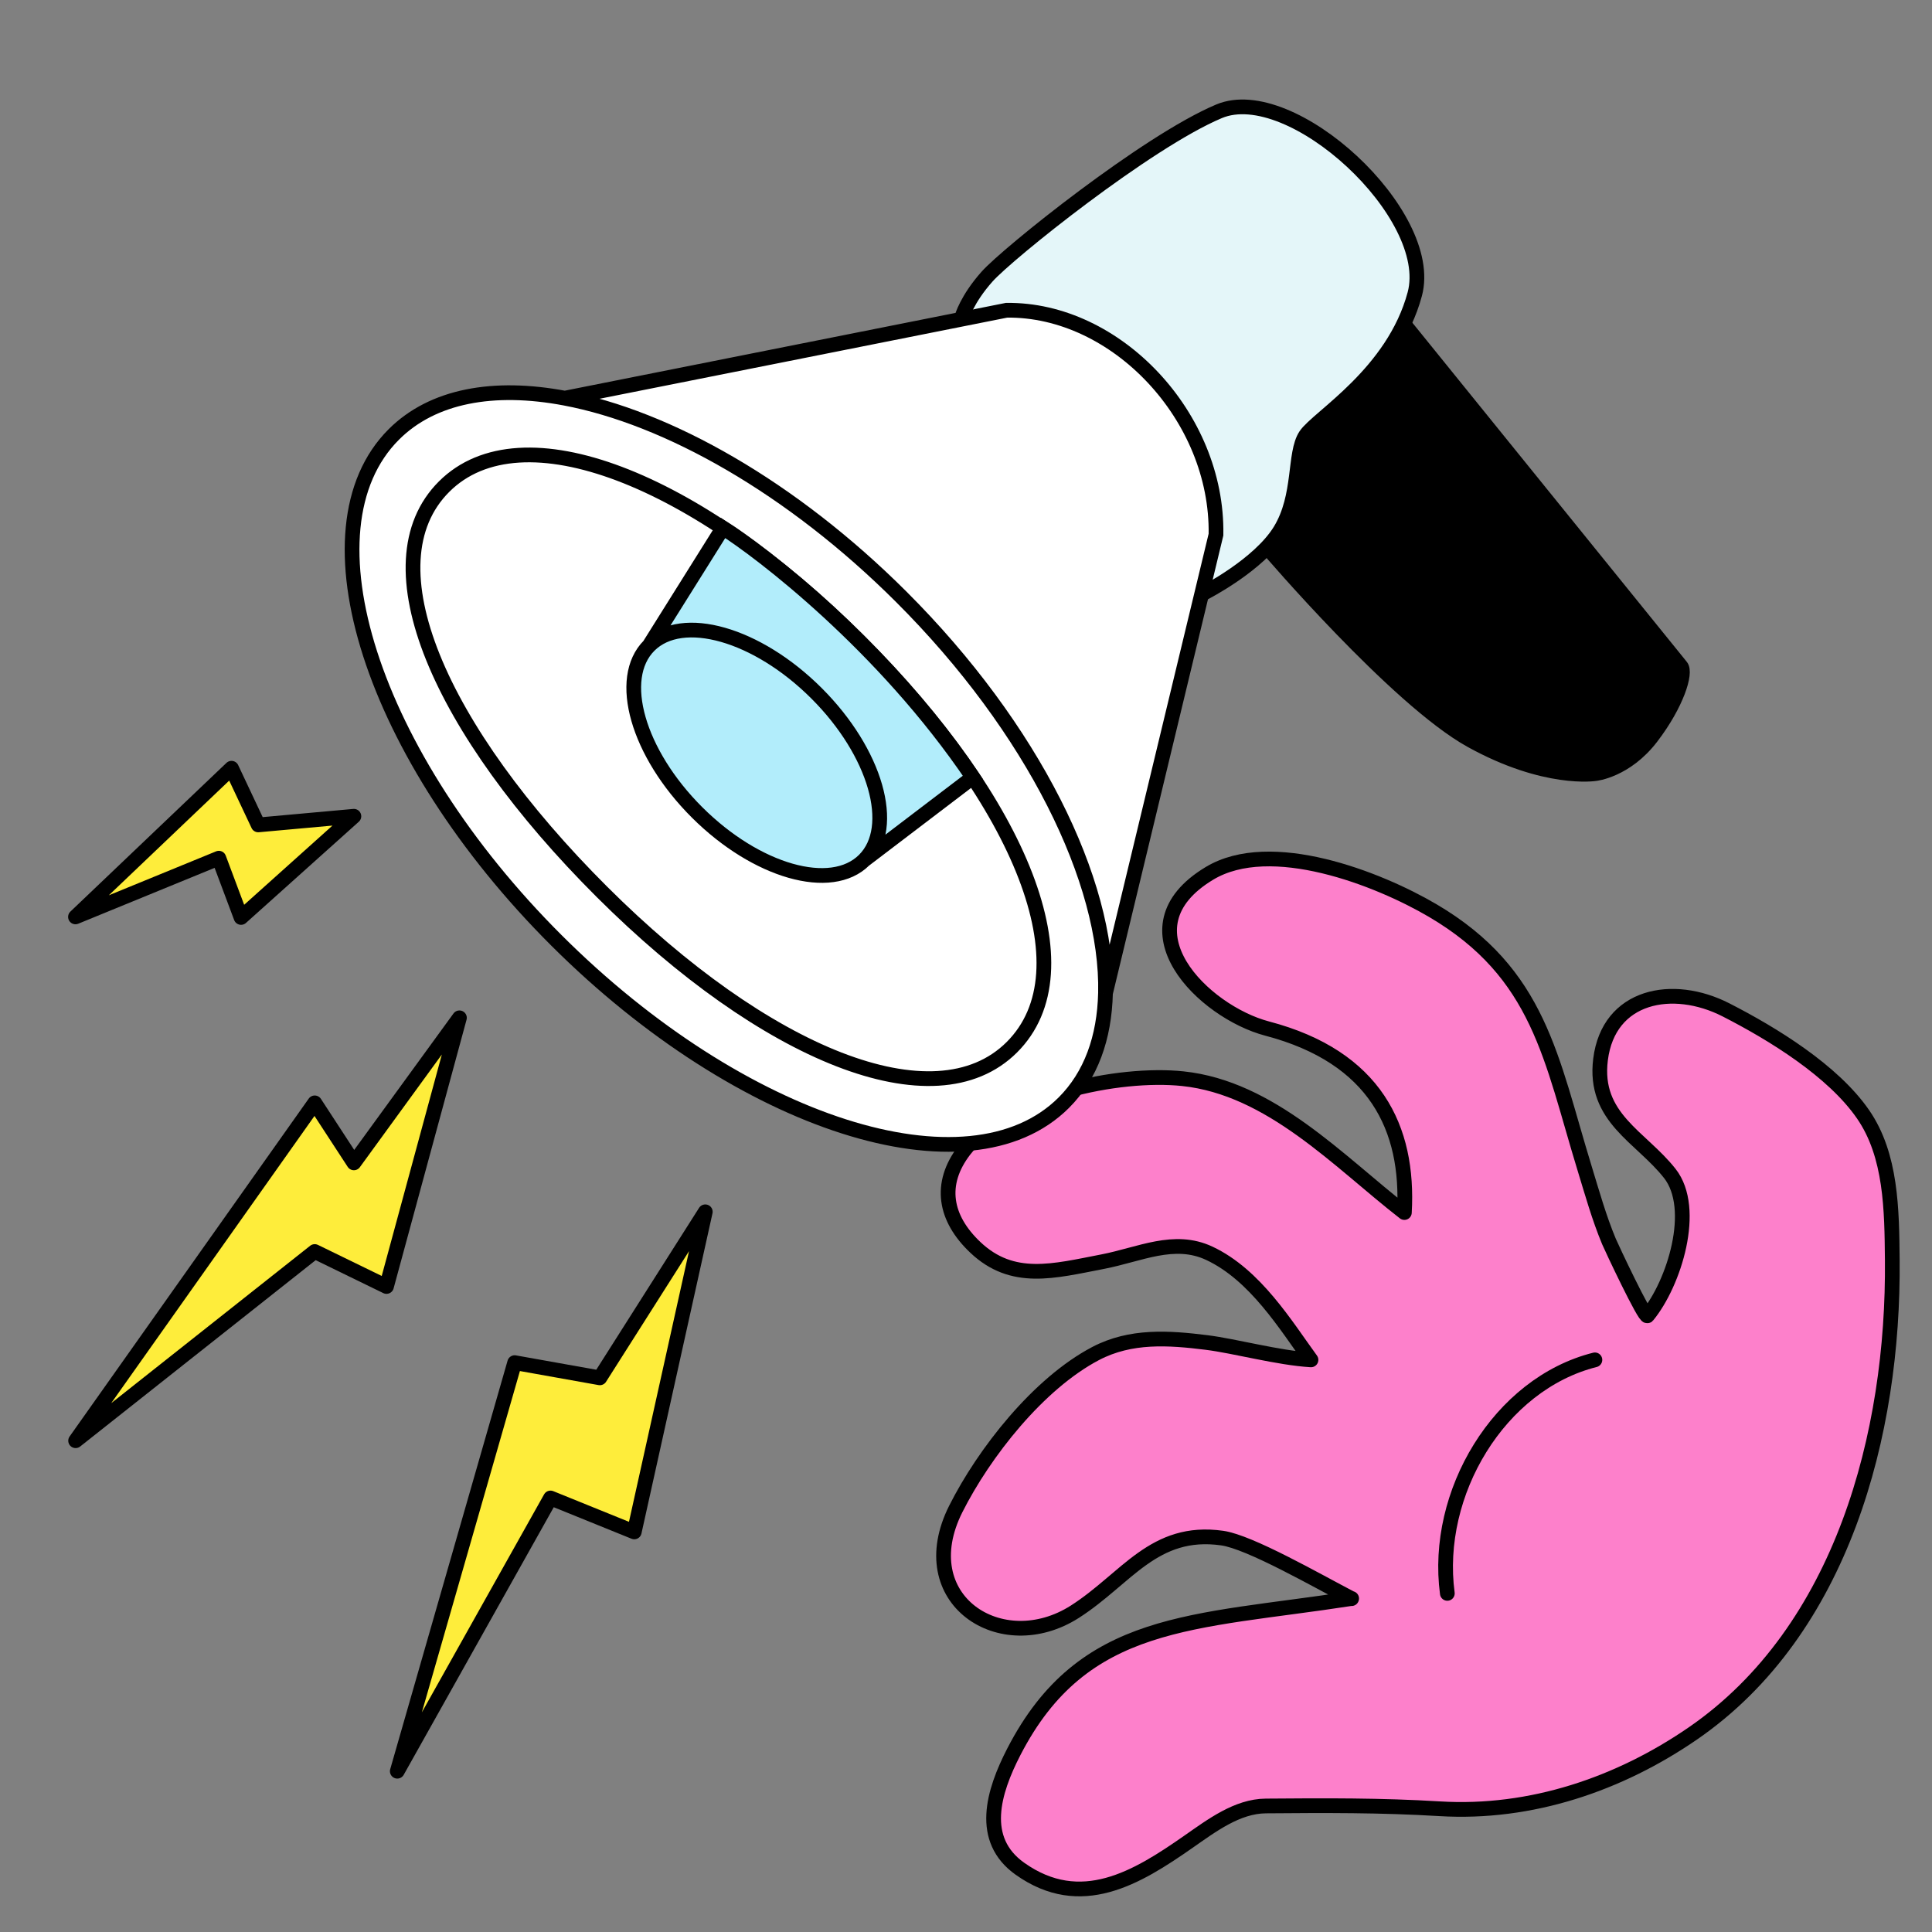 <svg xmlns="http://www.w3.org/2000/svg" width="525" height="525" fill="none"><rect width="100%" height="100%" fill="#808080" stroke="none"/><g clip-path="url(#a)"><path fill="#FD80CB" d="M367.298 434.373c-43.11 6.668-72.96 5.092-91.809 41.679-5.614 10.904-9.5 23.833 1.672 31.762 16.567 11.747 31.78 2.436 45.743-7.308 6.354-4.426 13.283-9.686 21.069-9.752 16.105-.136 31.262-.207 47.252.757 24.846 1.505 48.866-6.739 68.845-20.504 40.561-27.954 54.582-81.498 54.138-128.589-.129-13.677-.246-28.455-7.924-39.596-8.172-11.866-24.601-21.929-37.281-28.407-14.418-7.366-31.886-4.091-34.076 13.501-1.978 15.867 10.986 20.973 18.831 30.964 7.537 9.605 1.159 29.872-6.08 38.671-.667.815-9.828-18.677-10.467-20.211-2.686-6.447-4.563-13.177-6.604-19.841-9.159-29.837-12.196-52.975-41.321-70.09-14.778-8.683-43.979-20.126-60.648-10.074-24.789 14.936-1.537 37.622 15.69 42.164 29.401 7.736 38.602 27.079 37.298 49.997-17.926-13.952-36.294-33.876-60.252-36.38-17.382-1.814-47.704 4.305-59.329 19.44-7.061 9.191-5.328 18.528 2.998 26.407 10.12 9.572 21.266 6.447 34.583 3.881 10.135-1.954 19.424-6.764 29.002-2.273 12.545 5.892 20.844 19.678 27.621 28.96-8.929-.536-20.648-3.757-28.381-4.723-10.308-1.286-20.61-2.003-30.134 2.994-15.59 8.181-30.348 27.004-38.004 42.225-12.378 24.619 12.362 40.728 32.373 27.928 14.01-8.966 21.407-22.639 40.03-19.994 7.525 1.066 25.774 11.579 35.154 16.452z"/><path stroke="#000" stroke-linecap="round" stroke-linejoin="round" stroke-width="4" d="M367.298 434.373c-43.11 6.668-72.96 5.092-91.809 41.679-5.614 10.904-9.5 23.833 1.672 31.762 16.567 11.747 31.78 2.436 45.743-7.308 6.354-4.426 13.283-9.686 21.069-9.752 16.105-.136 31.262-.207 47.252.757 24.846 1.505 48.866-6.739 68.845-20.504 40.561-27.954 54.582-81.498 54.138-128.589-.129-13.677-.246-28.455-7.924-39.596-8.172-11.866-24.601-21.929-37.281-28.407-14.418-7.366-31.886-4.091-34.076 13.501-1.978 15.867 10.986 20.973 18.831 30.964 7.537 9.605 1.159 29.872-6.08 38.671-.667.815-9.828-18.677-10.467-20.211-2.686-6.447-4.563-13.177-6.604-19.841-9.159-29.837-12.196-52.975-41.321-70.09-14.778-8.683-43.979-20.126-60.648-10.074-24.789 14.936-1.537 37.622 15.69 42.164 29.401 7.736 38.602 27.079 37.298 49.997-17.926-13.952-36.294-33.876-60.252-36.38-17.382-1.814-47.704 4.305-59.329 19.44-7.061 9.191-5.328 18.528 2.998 26.407 10.12 9.572 21.266 6.447 34.583 3.881 10.135-1.954 19.424-6.764 29.002-2.273 12.545 5.892 20.844 19.678 27.621 28.96-8.929-.536-20.648-3.757-28.381-4.723-10.308-1.286-20.61-2.003-30.134 2.994-15.59 8.181-30.348 27.004-38.004 42.225-12.378 24.619 12.362 40.728 32.373 27.928 14.01-8.966 21.407-22.639 40.03-19.994 7.525 1.066 25.774 11.579 35.154 16.452z"/><path stroke="#000" stroke-linecap="round" stroke-linejoin="round" stroke-width="4" d="M433.398 369.525c-26.028 6.543-43.742 36.245-40.103 63.461"/><path fill="#000" fill-rule="evenodd" d="m456.778 181.061-75.18-92.903-26.364 30.925-10.62 29.993s34.882 40.897 55.119 52.114 33.734 9.039 33.734 9.039 1.329-7.369 10.894-18.972c2.934-3.721 11.453-11.29 12.417-10.196" clip-rule="evenodd"/><path fill="#000" d="M456.778 181.061c-.964-1.094-9.483 6.475-12.417 10.196-9.565 11.603-10.894 18.972-10.894 18.972s8.319-.815 15.272-9.899 9.524-17.582 8.039-19.269"/><path stroke="#000" stroke-linejoin="round" stroke-width="4" d="M355.234 119.083s37.035 48.557 56.599 63.457c19.563 14.9 32.528 8.717 32.528 8.717m-89.127-72.174 26.364-30.925 75.18 92.903m-101.544-61.978-10.62 29.993s34.882 40.897 55.119 52.114 33.734 9.039 33.734 9.039m10.894-18.972c2.934-3.721 11.453-11.29 12.417-10.196m-12.417 10.196c-9.565 11.603-10.894 18.972-10.894 18.972m23.311-29.168c1.485 1.687-1.086 10.186-8.039 19.269-6.953 9.084-15.272 9.899-15.272 9.899"/><path fill="#E4F6F9" stroke="#000" stroke-linejoin="round" stroke-width="4" d="M347.87 144.154c-5.748 9.406-20.694 16.991-20.694 16.991l-65.79-74.934s1.287-4.806 6.833-11.047c5.546-6.24 43.397-36.663 63.042-44.92s58.987 28.039 53.192 49.666-26.405 33.489-29.661 38.412c-3.256 4.922-1.174 16.426-6.922 25.832Z"/><path fill="#fff" d="M153.483 108.199c27.946 5.265 61.666 24.286 91.385 53.936 35.903 35.818 56.257 77.46 55.539 107.735l30.025-124.595c.545-32.048-27.113-61.351-56.916-60.967z"/><path fill="#fff" d="M151.228 255.556c50.268 50.15 111.981 69.892 137.839 44.095 7.39-7.373 11.052-17.667 11.34-29.781.718-30.275-19.636-71.917-55.539-107.735-29.719-29.65-63.439-48.671-91.385-53.936-19.322-3.64-35.884-.705-46.454 9.841-25.858 25.797-6.07 87.365 44.199 137.516"/><path fill="#fff" d="M233.383 174.095c44.225 44.121 62.628 89.48 41.584 110.475-21.045 20.995-67.169 1.908-111.394-42.213s-63.934-89.132-42.889-110.127 68.474-2.256 112.699 41.865"/><path stroke="#000" stroke-width="4" d="M153.483 108.199c-19.322-3.64-35.884-.705-46.454 9.841-25.858 25.797-6.07 87.365 44.199 137.516s111.981 69.892 137.839 44.095c7.39-7.373 11.052-17.667 11.34-29.781M153.483 108.199c27.946 5.265 61.666 24.286 91.385 53.936 35.903 35.818 56.257 77.46 55.539 107.735M153.483 108.199l120.033-23.89c29.803-.385 57.461 28.918 56.916 60.966L300.407 269.87m-67.024-95.775c44.225 44.121 62.628 89.48 41.584 110.475-21.045 20.995-67.169 1.908-111.394-42.213s-63.934-89.132-42.889-110.127 68.474-2.256 112.699 41.865Z"/><path fill="#B2EDFB" d="M221.86 188.371c16.134 16.096 21.949 36.392 12.988 45.332-8.961 8.941-29.305 3.139-45.439-12.957s-21.949-36.392-12.988-45.333 29.305-3.138 45.439 12.958"/><path fill="#B2EDFB" d="M221.86 188.371c16.134 16.096 21.949 36.392 12.988 45.332l29.507-22.461c-24.396-36.107-57.787-61.426-67.898-67.808l-20.036 31.979c8.961-8.94 29.305-3.138 45.439 12.958"/><path stroke="#000" stroke-width="4" d="M234.848 233.703c8.961-8.94 3.146-29.236-12.988-45.332s-36.478-21.898-45.439-12.958m58.427 58.29c-8.961 8.941-29.305 3.139-45.439-12.957s-21.949-36.392-12.988-45.333m58.427 58.29 29.507-22.461c-24.396-36.107-57.787-61.426-67.898-67.808l-20.036 31.979"/><path fill="#FEED3B" d="m172.356 416.281 19.299-86.988L163 374.414l-23.144-4.133-31.898 111.029 41.637-74.253zM105.025 349.587l19.821-73.007L96.166 316l-10.641-16.31-64.977 91.811 64.977-51.414zM65.504 249.31l30.662-27.501-25.995 2.352-7.26-15.404-42.402 40.402 38.959-15.96z"/><path stroke="#000" stroke-linejoin="round" stroke-width="4" d="m172.356 416.281 19.299-86.988L163 374.414l-23.144-4.133-31.898 111.029 41.637-74.253zM105.025 349.587l19.821-73.007L96.166 316l-10.641-16.31-64.977 91.811 64.977-51.414zM65.504 249.31l30.662-27.501-25.995 2.352-7.26-15.404-42.402 40.402 38.959-15.96z"/></g><defs><clipPath id="a"><path fill="#fff" d="M0 0h525v525H0z"/></clipPath></defs></svg>